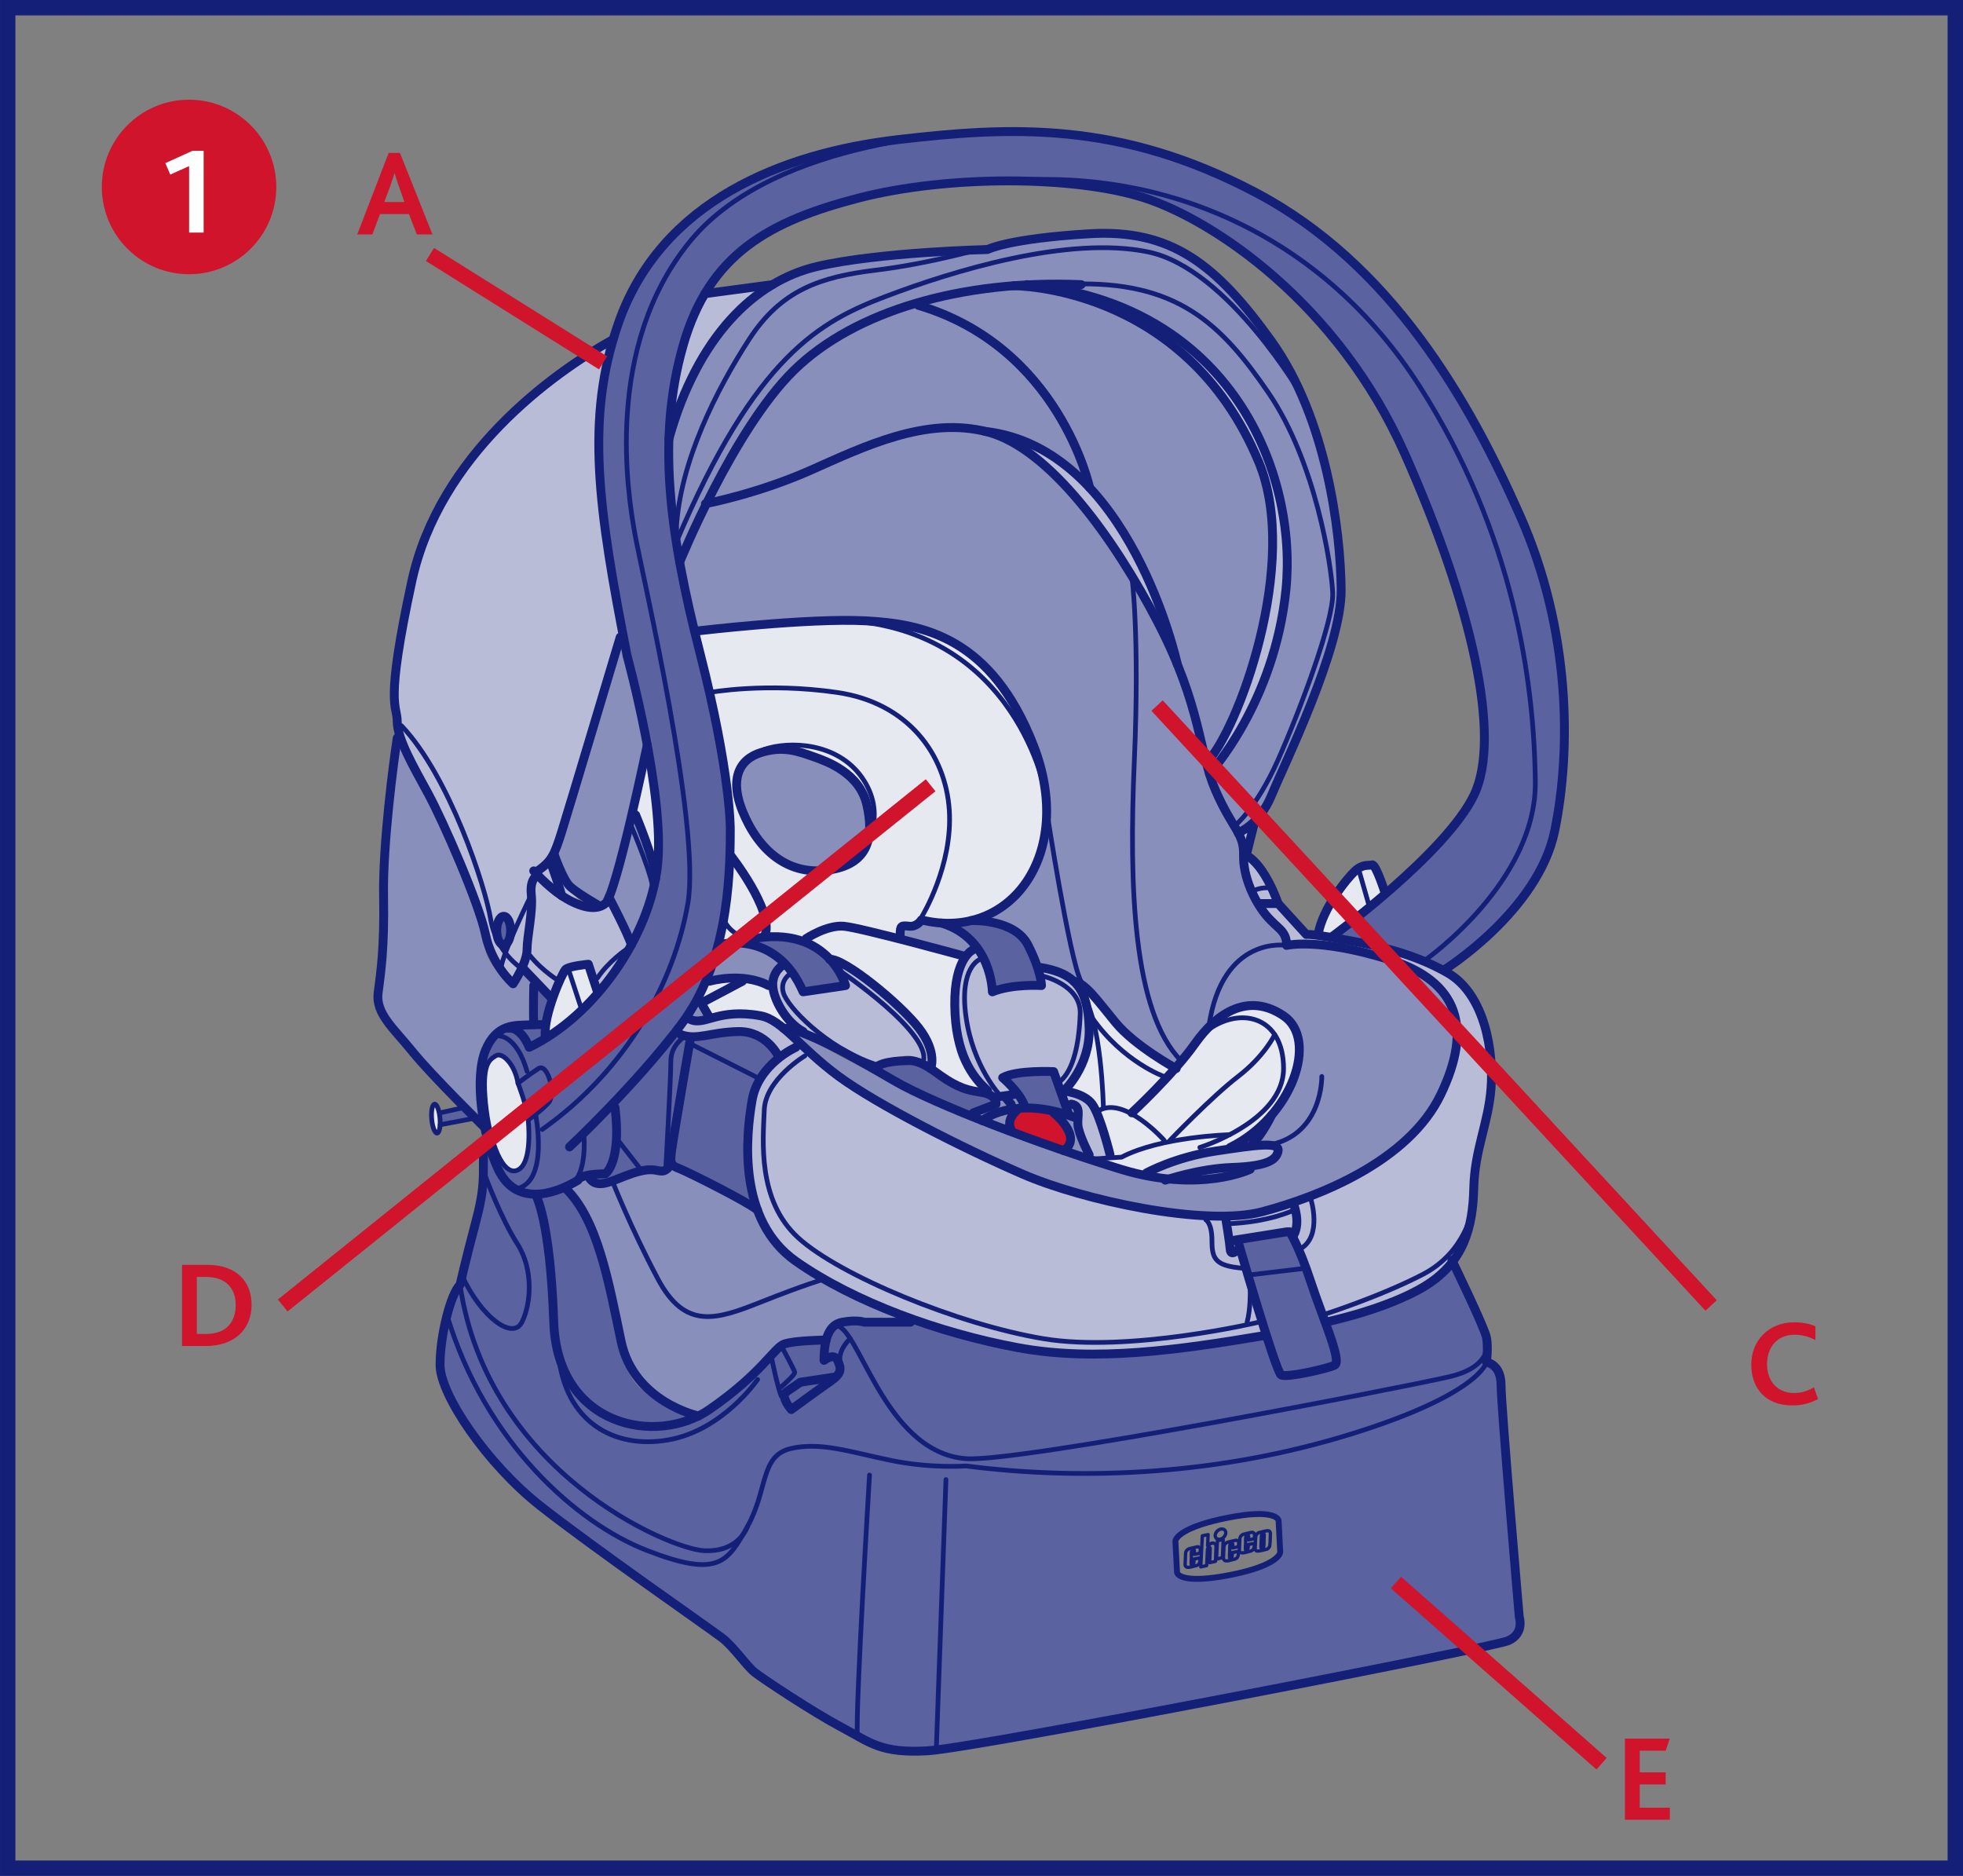 <?xml version="1.0" encoding="UTF-8"?>
<!DOCTYPE svg PUBLIC "-//W3C//DTD SVG 1.1//EN" "http://www.w3.org/Graphics/SVG/1.1/DTD/svg11.dtd">
<!-- Creator: CorelDRAW 2017 -->
<svg xmlns="http://www.w3.org/2000/svg" xml:space="preserve" width="45mm" height="43mm" version="1.1" style="shape-rendering:geometricPrecision; text-rendering:geometricPrecision; image-rendering:optimizeQuality; fill-rule:evenodd; clip-rule:evenodd"
viewBox="0 0 2136.63 2041.68"
 xmlns:xlink="http://www.w3.org/1999/xlink">
 <rect x="0" y="0" width="2136.63" height="2041.68" fill="#808080" stroke="none"/>
 <defs>
  <style type="text/css">
   <![CDATA[
    .str5 {stroke:#CF142B;stroke-width:5.02;stroke-miterlimit:4}
    .str6 {stroke:#CF142B;stroke-width:16.75;stroke-miterlimit:4}
    .str4 {stroke:#141F78;stroke-width:16.75;stroke-miterlimit:4}
    .str3 {stroke:#141F78;stroke-width:5.14;stroke-linecap:round;stroke-linejoin:round;stroke-miterlimit:3.864}
    .str1 {stroke:#141F78;stroke-width:6.43;stroke-linecap:round;stroke-linejoin:round;stroke-miterlimit:3.864}
    .str2 {stroke:#141F78;stroke-width:9.65;stroke-linecap:round;stroke-linejoin:round;stroke-miterlimit:3.864}
    .str0 {stroke:#141F78;stroke-width:3.62;stroke-linecap:round;stroke-linejoin:round;stroke-miterlimit:3.864}
    .fil5 {fill:none}
    .fil7 {fill:none;fill-rule:nonzero}
    .fil4 {fill:#CF142B}
    .fil2 {fill:#E7E9F1}
    .fil3 {fill:#B8BCD6}
    .fil1 {fill:#898FBB}
    .fil0 {fill:#5A62A0}
    .fil6 {fill:white;fill-rule:nonzero}
    .fil8 {fill:#CF142B;fill-rule:nonzero}
   ]]>
  </style>
 </defs>
 <g id="Слой_x0020_1">
  <path class="fil0" d="M1279.39 1677.24c1.38,-10.72 39.5,-24.01 75.69,-28.37 36.21,-4.39 36.8,3.78 36.8,3.78l1.56 35.91c0,0 4.86,9.33 -45.48,23.65 -50.32,14.3 -66.75,0 -66.75,0 0,0 -3.2,-24.24 -1.83,-34.97zm-710.22 -54.42c37.54,39.6 179.01,132.83 201.86,149.06 22.87,16.23 31.22,27.18 42.8,40.69 11.57,13.5 110.52,71.89 136.88,85.67 26.35,13.77 48,7.67 68.39,6.31 20.38,-1.34 602.54,-113.82 622.65,-118.91 20.13,-5.07 12.85,-18.14 12.85,-18.14 0,0 -18.85,-227.03 -20.47,-252.27 -1.64,-25.24 -16.15,-32.66 -16.15,-32.66 0,0 7.32,-23.47 -2.29,-39.83 -9.61,-16.37 -35.06,-69.21 -35.06,-69.21 0,0 -22.5,30.79 -52.55,43.68 -30.03,12.9 -80.4,25.53 -80.4,25.53l-46.62 -102.13 -53.48 10.57 26.88 105.79c0,0 -135.19,16.78 -211.79,16.07 -76.6,-0.71 -171.67,-38.17 -171.67,-38.17 0,0 -47.94,2.73 -68.68,2.81 -20.74,0.09 -25.33,20.75 -25.33,20.75 0,0 -29.82,3.94 -39.38,6.17 -9.56,2.21 -14.41,3.33 -33.01,22.39 -18.63,19.08 -65.93,56.1 -65.93,56.1 0,0 -27.49,-11.42 -55.37,-27.86 -27.91,-16.43 -25.35,-51.71 -37.52,-110.57 -12.16,-58.84 -45.89,-111.27 -45.89,-111.27l16.03 -15.88c0,0 6.7,14.57 21.36,10.44 14.66,-4.12 24.22,-8.24 34.61,-11.96 10.37,-3.72 16.95,-2.15 25.82,1.52 8.88,3.67 12.53,-10.85 12.53,-10.85l93.5 49.8c0,0 -9.28,-81.51 -6.4,-114.7 2.88,-33.2 29.71,-55.18 29.71,-55.18 0,0 -16.21,-21.52 -37.3,-25.53 -21.11,-4 -21.32,7.54 -45.24,10.25 -23.9,2.71 -26.6,-5.23 -26.6,-5.23 0,0 16.05,-18.69 26.6,-45.61 10.55,-26.9 23.4,-79.9 29.11,-158.47 5.7,-78.59 -31.71,-222.88 -49.36,-295.12 -17.67,-72.23 -16.16,-149.33 -8.14,-221.39 8.02,-72.08 46.13,-142.04 161.82,-179.36 115.71,-37.31 231.59,-30.77 292.61,-22.95 61,7.82 158.15,52.31 229.18,129.16 71.04,76.85 109.43,161.78 150.5,263.97 41.09,102.21 44.42,182.43 41.81,245.82 -2.62,63.4 -164.35,179.38 -164.35,179.38 42.43,-1.92 125.02,35.66 125.02,35.66 0,0 93.25,-74.39 99.81,-103.1 6.59,-28.71 66.77,-137.41 -10.54,-375.07 -77.32,-237.62 -270.86,-390.68 -440.34,-423.49 -169.44,-32.83 -335.12,1.89 -449.21,66.68 -114.07,64.79 -131.59,230.36 -116.21,332.04 15.39,101.67 53,278.95 61.49,340.26 8.51,61.29 -7.67,83.37 -32.76,142.04 -25.09,58.67 -91.59,93.85 -91.59,93.85l0.75 -15.21 2.76 -28.78 -13.94 -12.48 -1.99 41.26 -17.17 0.3c0,0 -28.98,2.51 -36.43,24.41 -7.45,21.89 0,88.14 0,88.14 0,0 0.27,16.8 -1.6,33.6 -1.88,16.8 -0.15,26.73 -0.15,26.73l-24.88 110.03c0,0 -7.81,13.37 -14.17,23.44 -6.37,10.08 -3.42,24.62 -7.61,63.71 -4.21,39.11 52.71,97.69 90.23,137.29z"/>
  <path class="fil1" d="M1347.68 906.4c0,0 24.12,-13.68 32.91,-33.46 8.79,-19.78 79.6,-171.22 79.23,-208.31 -0.37,-37.1 -1.54,-88.74 -23.64,-180.9 -22.09,-92.17 -82.03,-170.85 -127.9,-195.61 -45.88,-24.74 -69.23,-39.86 -131.49,-33.13 -62.26,6.73 -101.94,16.59 -101.94,16.59 0,0 -94.71,9.06 -161.41,13.72 -66.7,4.64 -93.84,28.88 -120.9,66.25 -27.09,37.37 -64.46,125.99 -64.46,125.99 0,0 -2.36,40.53 4.14,84.44 6.5,43.9 25.01,124.94 25.01,124.94 0,0 129.28,-9.97 182.31,-11.71 53.03,-1.74 141.74,15.68 178.24,119.2 36.5,103.52 25.88,144.6 -3.82,169.81 -29.68,25.23 -51.74,36.35 -51.74,36.35 0,0 38.53,5.08 47.59,16.51 9.08,11.44 21.17,35.66 21.17,35.66 0,0 17.76,2.11 34.27,15.17 16.53,13.08 46.35,42.26 46.35,42.26 0,0 32.13,34.37 50.37,41.89l18.24 7.52c0,0 47.62,-60.39 80.58,-67.35 32.98,-6.97 58.81,27.23 53.32,54.56 -5.49,27.33 -48.39,95.64 -48.39,95.64 0,0 28.1,-1.49 25.43,10.37 -2.68,11.86 -0.66,9.66 -23.75,13.87 -23.09,4.19 -39.18,2.28 -59.11,6.68 -19.93,4.41 -34.68,11.14 -34.68,11.14 0,0 -66.33,-15.24 -110.93,-27.69 -44.62,-12.46 -170.62,-68.66 -204.39,-85.19 -33.77,-16.52 -51.89,-25.35 -66.53,-35.7 -14.64,-10.35 -30.65,-15.64 -30.65,-15.64l-10.15 2.43c0,0 45.99,42.54 78.07,60.05 32.08,17.49 173.28,102.58 267.32,124.05 94.04,21.49 165.27,24.12 254.25,-13.41 88.99,-37.56 131.02,-103.42 133.87,-150.47 2.86,-47.03 -12.88,-77.64 -61.57,-92.83 -48.7,-15.17 -80.13,-21.58 -101.32,-21.58l-21.19 0c0,0 -1.39,-9.24 -11.07,-20.44 -9.67,-11.17 -25.85,-19.16 -31.89,-49.63 -6.06,-30.47 4.25,-30.32 -9.73,-52.04z"/>
  <path class="fil2" d="M563.78 1178.84c0,0 -7.39,-32.71 -24.27,-29.72 -16.88,2.98 -15.04,46.17 -11.05,71.69 3.99,25.54 18.96,54.41 33.22,53.63 14.27,-0.79 13.23,-27.1 13.23,-55.54 0.03,-28.44 -11.12,-40.06 -11.12,-40.06z"/>
  <path class="fil2" d="M473.04 1201.76c-8.71,0.17 -6.28,31.4 2.72,31.49 8.99,0.07 6,-31.66 -2.72,-31.49z"/>
  <path class="fil2" d="M650.28 1079.46l-6.1 -29.38c0,0 -25.81,0.52 -28.55,4.96 -2.73,4.44 -15.53,39.23 -18.75,51.45 -3.23,12.25 0,21.69 0,21.69 0,0 50.53,-32.56 53.4,-46.67l0 -2.06z"/>
  <path class="fil2" d="M861.11 1120.27c0,0 -12.23,-19.06 -15.98,-31.81 -3.73,-12.76 -8.64,-17.74 -8.64,-17.74 0,0 -13.4,-8.01 -34.74,-6.28 -21.34,1.74 -33.75,4.1 -33.75,4.1l-9.61 19.92 7.96 19.26c0,0 19.83,-7.42 45.49,-4.19 25.64,3.23 49.28,16.73 49.28,16.73z"/>
  <path class="fil2" d="M1188.76 1262.69l21.44 -2.62c0,0 -10.55,-48.22 -22.5,-59.66 -11.96,-11.44 -29.83,-12.98 -29.83,-12.98 0,0 23.27,-20.8 26.17,-53.75 2.9,-32.95 -3.65,-59.78 -3.65,-59.78 0,0 19.2,24.15 33.8,38.93 14.59,14.76 35.37,35.21 47.78,39.24 12.42,4.02 18.24,7.51 18.24,7.51 0,0 35.7,-45.96 58.78,-59.09 23.08,-13.13 60.54,-11.91 70.94,18.61 10.44,30.53 1.36,55.86 -14.07,78.78 -15.45,22.91 -30.13,44.57 -30.13,44.57 0,0 -15.45,6.14 -33.34,8.98 -17.91,2.83 -30.05,3.15 -52.18,11.69 -22.13,8.53 -36.8,15.58 -36.8,15.58l-54.66 -16z"/>
  <path class="fil2" d="M1072.65 1189.84c0,0 -24.78,-17.84 -31.09,-67.15 -6.31,-49.3 6.22,-82.51 6.22,-82.51l-70.27 -18.68c0,0 -2.01,-4.57 2.46,-9.18 4.47,-4.61 8.1,1.17 15.51,-4.98l7.4 -6.13c0,0 27.92,4.25 46.98,0.67 19.06,-3.58 64.29,-21.2 78.14,-54.07 13.85,-32.85 12.09,-111.2 -12.43,-158.22 -24.52,-47 -55.31,-91.19 -110.16,-103.97 -54.86,-12.78 -65.12,-10.48 -127.99,-9.14 -62.88,1.34 -120.91,12.86 -120.91,12.86 0,0 37.44,151.71 37.66,197.64 0.22,45.91 -4.02,103.21 -6.27,113.58 -2.24,10.35 -6.35,27.99 -6.35,27.99 0,0 45.19,-8.64 65.49,-9.06 20.3,-0.38 36.75,7.57 47.7,15.55 10.95,7.97 25.58,17.69 25.58,17.69 0,0 50.12,27.07 77.03,62.73 26.92,35.66 15.58,47.53 15.58,47.53 0,0 38.21,22.67 59.7,26.85z"/>
  <path class="fil2" d="M703.51 815.6l-11.62 66.11 19.22 59.41c0,0 8.29,-22.91 6.3,-59.41 -1.99,-36.48 -13.9,-66.11 -13.9,-66.11z"/>
  <path class="fil2" d="M1507.36 971.09l-10.46 -26.35c0,0 -10.1,-7.3 -18.38,0.34 -8.26,7.64 -20.44,17.02 -30.47,38.29 -10.04,21.27 -19.95,38.14 -19.95,38.14l21.81 -2.09 57.45 -46.03 0 -2.29z"/>
  <path class="fil3" d="M834.61 311l-64.79 8.67c0,0 -14.12,19.48 -26.45,56.9 -12.31,37.41 -14.94,92.92 -14.94,92.92 0,0 43.28,-117.9 106.18,-158.49z"/>
  <path class="fil3" d="M667.43 369.39c0,0 -77.2,48.19 -125.26,95.94 -48.06,47.76 -93.35,138.12 -103.16,212.71 -9.82,74.59 -13.08,91.37 -9.85,99.3 3.22,7.94 7.2,29.45 14.14,43.32 6.95,13.88 36.8,69.64 49.21,99.01 12.42,29.35 29.63,82.09 36.99,101.83 7.37,19.75 19.93,39.04 23.72,46.41 3.8,7.39 10.6,0.64 10.6,0.64l6.59 -10.08 29.9 27.92 21.52 -31.34 15.81 -4.67 14.42 29.09 35.15 -45.89 -21.4 -51.26c0,0 -10.34,1.16 -19.87,5.46 -9.53,4.29 -34.62,-30.15 -34.62,-30.15l-7.91 -30.16 38.84 -124.37 32.78 -116.47c0,0 -47.1,-242.39 -7.61,-317.23z"/>
  <path class="fil3" d="M874.17 1139.68c0,0 -18.64,-32.04 -44.97,-36.13 -26.35,-4.08 -62.85,4.19 -62.85,4.19l-21.4 2.45 -14.71 10.87c0,0 4,7.77 23.7,6.43 19.7,-1.36 37.3,-8.34 55.81,-6.43 18.51,1.91 34.39,28.07 34.39,28.07 0,0 -31.71,34.91 -29.67,85.83 2.03,50.92 0.2,94.5 43.2,131.02 43.01,36.5 107.55,63.08 193.75,87.91 86.22,24.84 121.16,24.44 187.87,19.87 66.68,-4.57 135.19,-19.9 135.19,-19.9l-26.9 -102.68 58.11 -7.25 36.97 95.08c0,0 62.38,-15.63 99.75,-34.32 37.37,-18.71 57.67,-52.11 60.62,-93.1 2.96,-41 12.74,-80.12 18.89,-117.54 6.15,-37.4 6.8,-50.08 -8.78,-86.3 -15.57,-36.23 -32.09,-46.18 -40.43,-50.57 -8.32,-4.41 -74.27,-32.31 -116.18,-35.66 -41.91,-3.35 -40.82,-11.22 -51.19,-22.58 -10.35,-11.38 -29.43,-47.74 -29.43,-47.74l-19.41 -20.32 9.83 -31.62 -18.63 7.17c0,0 7.42,19.6 6.36,34.86 -1.07,15.26 12.26,36.21 24.97,52.1 12.72,15.89 21.36,35.14 21.36,35.14 0,0 60.59,-5.91 110.77,16.33 50.18,22.23 79.75,36.85 74.82,86.38 0,0 -2.65,70.86 -64.16,117.07 -61.49,46.19 -113.5,60.05 -113.5,60.05 0,0 -39.93,14.37 -69.86,16.15 -29.95,1.76 -106.83,-9.28 -149.7,-21.54 -42.88,-12.28 -126.53,-41.26 -183.16,-76.63 -56.65,-35.37 -86.93,-45.66 -99.75,-60.2 -12.8,-14.56 -31.69,-26.43 -31.69,-26.43z"/>
  <path class="fil3" d="M1268.33 1284.48c0,0 17.99,-9.4 57.99,-12.74 40,-3.37 58.44,-7.2 61.16,-14.94 2.7,-7.75 4.87,-11.56 -17.12,-10.2 -21.97,1.37 -52.34,8.37 -77.72,15 -25.36,6.65 -49.21,17.07 -49.21,17.07l23.58 5.81 1.32 0z"/>
  <path class="fil3" d="M1316.41 842.11c0,0 59.78,-65.79 78.36,-166.92 18.57,-101.12 -4.66,-167.2 -27.99,-205.71 -23.33,-38.53 -55.64,-88.16 -100,-111.36 -44.34,-23.18 -106.98,-42.24 -106.98,-42.24 0,0 129.29,36.25 192.06,149.45 62.76,113.2 27.18,195.78 19.56,230.72 -7.64,34.94 -57.8,136.28 -57.8,136.28l2.8 9.78z"/>
  <path class="fil3" d="M1280.65 701.78c0,0 -30.35,-87.84 -73.67,-145.56 -43.3,-57.72 -77.27,-66.4 -89.2,-74.77 -11.92,-8.36 -30.36,-9.52 -30.36,-9.52 0,0 48.94,22.11 94.67,82.46 45.74,60.35 98.56,147.39 98.56,147.39z"/>
  <path class="fil1" d="M715.65 942.46l-25.98 -64.1 13.85 -62.76 -28.49 -128.98 -74.37 246.01c0,0 4.52,22.18 21.17,33.57 16.63,11.4 37.96,17.17 37.96,17.17l3.05 -6.75 26.65 47.45c0,0 31.14,-56.52 26.16,-81.61z"/>
  <path class="fil1" d="M580.95 1115.16l0 -42.51 -13.17 -17.61 -10.2 16.28c0,0 -28.21,-20.27 -29.13,-37.76 -0.92,-17.47 -13.35,-60.43 -31.77,-104.22 -18.43,-43.8 -64.3,-126.26 -64.3,-126.26 0,0 -11.41,88.79 -12.93,116.58 -1.54,27.77 -1.42,87.5 -2.43,104.41 -1.02,16.92 -8.44,50.43 -5.73,62.31 2.72,11.89 25.46,53.55 58.58,86.51 33.13,32.97 57.48,52.78 57.48,52.78 0,0 -13.66,-71.9 10.59,-98.2 24.27,-26.28 43.01,-12.31 43.01,-12.31z"/>
  <path class="fil1" d="M1061.21 1028.51c0,0 -12.2,-17.2 -31.57,-20.42 -19.38,-3.22 -26.75,-6.87 -26.75,-6.87 0,0 1.72,2.63 -10.59,6.87 -12.33,4.24 -5.49,-0.69 -12.33,4.24 -6.84,4.91 -2.46,9.18 -2.46,9.18l69.01 22.58 14.69 -15.58z"/>
  <path class="fil1" d="M850.96 1044.09c0,0 -30.37,-14.64 -46.5,-15.71 -16.11,-1.06 -22.88,0.2 -22.88,0.2l-13.58 39.96c0,0 23.17,-8.34 45.83,-3.08 22.66,5.26 27.29,7.19 27.29,7.19l9.85 -28.56z"/>
  <path class="fil1" d="M991.01 1438.99c0,0 -107.4,-53.92 -133.33,-73.02 -25.93,-19.11 -33.94,-49.51 -33.94,-49.51l-93.51 -49.78c0,0 -1.27,5.45 -5.61,6.69 -4.34,1.24 -22.41,-0.91 -32.73,2.63 -10.32,3.53 -17.31,11.37 -34.61,11.96 -17.3,0.6 -21.36,-10.44 -21.36,-10.44l-20.3 15.88c0,0 32.21,44.71 41.65,83.38 9.43,38.68 10,86.75 29.93,120.32 19.93,33.59 73.03,43.95 73.03,43.95 0,0 55.78,-37.64 68.95,-54.03 13.17,-16.41 16.33,-18.69 28.44,-22.41 12.11,-3.74 39.38,-6.17 39.38,-6.17 0,0 9.11,-20.1 28.47,-20.75 19.38,-0.67 65.53,1.31 65.53,1.31z"/>
  <path class="fil1" d="M847.06 815.6c-22.38,-0.74 -52.38,14.11 -44.44,48.23 7.91,34.12 32.99,82.65 74.81,84 41.79,1.37 67.42,-9.06 65.66,-53.34 -1.76,-44.27 -32.93,-76.78 -96.03,-78.89z"/>
  <path class="fil1" d="M772.44 1108.59l-14.05 -20.13 -13.45 21.72c0,0 17.69,3.17 27.51,-1.59z"/>
  <path class="fil3" d="M1214.39 1261.6c0,0 -12.07,-36.88 -22.83,-56.23 -10.75,-19.35 -33.69,-17.96 -33.69,-17.96 0,0 26.92,-11.51 26.17,-53.75 -0.74,-42.24 -2.95,-58.89 -12.82,-65.12 -9.87,-6.23 -40.24,-15.81 -40.24,-15.81l2.65 19.92c0,0 -14.36,-8.49 -30.82,-1.93l-16.47 6.55c0,0 -3.39,-11.27 -11.49,-22.23 -8.09,-10.95 -15.48,-24.6 -15.48,-24.6 0,0 -19.33,10.23 -20.1,55.94 -0.75,45.73 -2.82,68.19 20.1,83.1 22.91,14.9 24.72,24.55 24.72,24.55l22.63 -1.66 -15.36 -16.1c0,0 3.62,-6.72 27.52,-9.53 23.9,-2.83 27.94,-0.66 27.94,-0.66l15.84 34.3c0,0 11.34,-1.19 10.95,11.29 -0.38,12.48 0.58,27.67 2.11,34.57 1.52,6.92 13.03,16.41 13.03,16.41l25.61 -1.07z"/>
  <path class="fil3" d="M1017.42 1166.09c0,0 2.73,-24.94 -17.81,-47.87 -20.52,-22.91 -53.23,-53.3 -71.84,-63.18 -18.61,-9.89 -24.76,-14.14 -24.76,-14.14 0,0 30.08,29.85 17.32,31.73 -12.75,1.89 -46.17,6.83 -46.17,6.83l-24.9 -30.45c0,0 -15.53,10.2 -6.6,32.41 8.91,22.19 24.79,41.28 24.79,41.28 0,0 28.22,9.11 44.44,17.17 16.21,8.05 39.78,23.13 39.78,23.13 0,0 27.17,-16.31 39.33,-13.88 12.17,2.45 26.41,16.98 26.41,16.98z"/>
  <path class="fil1" d="M1185.5 1262.95c0,0 -10.32,-17.29 -11.48,-31.19 -1.17,-13.9 -2.06,-17.87 -4.41,-24.32 -2.35,-6.47 -6.93,-7.02 -6.93,-7.02l0 13.32 -19.55 -5.21c0,0 20.4,14.37 22.85,26.43 2.46,12.04 -8.11,17.37 -8.11,17.37l27.62 10.62z"/>
  <path class="fil1" d="M1100.57 1229.24c0,0 -3.67,-13.6 0,-18.08 3.67,-4.45 13.92,-9.48 13.92,-9.48l-4.24 -7.66 -11.34 -3.3 -14.81 3.3c0,0 7.55,4.76 0,7.66 -7.54,2.9 -27.07,13.06 -27.07,13.06l43.54 14.49z"/>
  <path class="fil0" d="M1162.68 1213.73l-15.84 -47.62c0,0 -51.34,-3.33 -51.43,5.49 -0.08,8.84 19.06,33.77 19.06,33.77 0,0 37.35,-4.36 48.21,8.36z"/>
  <path class="fil0" d="M1057.02 1214.75l27.08 -13.06c0,0 -0.3,-11.58 -11.46,-11.86 -11.15,-0.27 -30.82,-4.72 -47.94,-13.55 -17.12,-8.81 -20.69,-22.65 -35.7,-21.87 -14.99,0.77 -40.79,6.41 -40.79,6.41l108.79 53.93z"/>
  <path class="fil0" d="M1133.64 1072.65c0,0 -7.29,-39.83 -23.8,-55.58 -16.52,-15.73 -55.14,-14.57 -55.14,-14.57l-21.11 0.81c0,0 27.92,18.81 34.61,35.27 6.68,16.48 10.99,40.9 10.99,40.9l54.46 -6.83z"/>
  <path class="fil0" d="M922.33 1071.91c0,0 -29.88,-39.41 -54.51,-49.24 -24.6,-9.83 -63.36,-1.16 -63.36,-1.16 0,0 24.44,9.3 40.75,22.58 16.33,13.3 28.96,35.39 28.96,35.39l48.16 -7.57z"/>
  <path class="fil0" d="M544.13 1012.81c0,8.59 2.03,15.56 4.54,15.56 2.51,0 4.54,-6.97 4.54,-15.56 0,-8.59 -2.03,-15.56 -4.54,-15.56 -2.51,0 -4.54,6.97 -4.54,15.56z"/>
  <polygon class="fil0" points="504.56,1205.86 479.12,1211.17 481.08,1224.17 514.25,1217.48 "/>
  <path class="fil4" d="M1157.87 1255.39c0,0 14.04,-9.53 8.11,-20.44 -5.92,-10.89 -22.85,-26.43 -22.85,-26.43 0,0 -21.14,-4.84 -31.86,-1.09 -10.7,3.75 -12.36,15.73 -12.36,15.73l1.59 8.53 57.37 23.7z"/>
  <path class="fil5 str0" d="M1294.72 1685.5c0,0 -1.22,0.17 -2.45,1.32 -1.17,1.15 -1.76,2.33 -1.81,3.87 -0.1,1.54 -0.54,12.48 -0.54,12.48 0,0 0.07,1.42 1.07,2.07 0.97,0.67 1.62,0.66 3.02,0.59 1.41,-0.07 4.24,-0.94 5.91,-1.32 1.66,-0.37 2.8,-0.6 4.01,-1.39 1.17,-0.79 1.45,-1.61 1.88,-2.73 0.45,-1.12 0.4,-3.9 0.4,-3.9l0.05 -1.04 -6.53 1.34c0,0 -0.09,2.03 -0.25,2.95 -0.17,0.97 -0.07,2.24 -1,2.8 -0.91,0.58 -1.7,0.54 -1.89,-0.07 -0.22,-0.59 0.12,-6.18 0.2,-7.59 0.03,-1.42 -0.22,-4.71 0.1,-6.04 0.32,-1.32 0.74,-1.93 1.38,-2.21 0.64,-0.3 1.41,-0.03 1.62,0.54 0.23,0.57 0.17,2.26 0.12,3.05 -0.02,0.75 -0.07,1.52 -0.07,1.52l6.3 -1.27c0,0 0.28,-3.75 0.32,-4.67 0.05,-0.91 -0.7,-1.36 -1.59,-1.94 -0.84,-0.59 -0.87,-0.46 -2.26,-0.25 -1.41,0.2 -7.98,1.91 -7.98,1.91z"/>
  <path class="fil5 str0" d="M1308.67 1671.51l-1.69 33.83 6.41 -1.42 0.9 -17.72c0,0 0.13,-1.04 0.82,-1.58 0.66,-0.53 1.81,-0.67 1.93,-0.15 0.1,0.48 0.19,0.95 0.19,1.99 -0.05,1.04 -0.6,14.3 -0.6,14.3l6.4 -1.44 0.56 -16.47c0,0 -0.32,-1.98 -0.91,-2.5 -0.6,-0.48 -2.36,-1.37 -3.9,-0.8 -1.56,0.64 -2.35,1.32 -3.15,2.01 -0.77,0.72 -1.19,0.92 -1.19,0.92l0.52 -12.26 -6.28 1.27z"/>
  <polygon class="fil5 str0" points="1325.11,1676.91 1331.4,1675.47 1330.55,1695.32 1324.13,1696.81 "/>
  <path class="fil5 str0" d="M1367.32 1670.76c-0.4,0.59 -0.57,1.63 -0.67,4.09 -0.09,2.46 -0.46,10.82 -0.46,10.82 0,0 0.17,1.89 1.42,2.26 1.24,0.36 2.01,0.3 4.09,-0.15 2.06,-0.47 6.16,-1.24 7.02,-1.61 0.94,-0.34 1.88,-1.02 2.66,-2.21 0.82,-1.24 0.55,-1.19 0.84,-2.91 0.37,-1.73 0.57,-12.23 0.57,-12.23 0,0 -0.22,-1.62 -0.94,-2.23 -0.75,-0.62 -1.24,-0.6 -2.63,-0.55 -1.42,0.05 -7.84,1.76 -8.86,1.96 -1.66,0.39 -2.63,2.13 -3.05,2.76z"/>
  <path class="fil5 str0" d="M1373 1671.51c-0.03,1.02 -0.4,9.67 -0.47,10.82 -0.02,1.16 -0.22,2.33 0.44,2.72 0.62,0.38 1.77,0 2.29,-0.66 0.52,-0.62 0.47,-5.21 0.54,-7.12 0.08,-1.94 0.2,-7.2 0.2,-7.2 0,0 -0.1,-1.01 -1.11,-0.89 -1.04,0.05 -1.41,0.28 -1.71,1.01 -0.28,0.68 -0.15,0.3 -0.18,1.32z"/>
  <path class="fil5 str0" d="M1328.67 1664.23c3.2,-0.72 5.66,1.15 5.56,4.17 -0.15,3.03 -2.83,6.05 -6.01,6.77 -3.17,0.74 -5.65,-1.14 -5.53,-4.17 0.13,-3.03 2.8,-6.06 5.98,-6.77z"/>
  <path class="fil5 str0" d="M1336.51 1678.45c0,0 -1.27,0.19 -2.51,1.34 -1.17,1.15 -1.72,2.31 -1.78,3.85 -0.09,1.54 -0.54,12.5 -0.54,12.5 0,0 0.09,1.39 1.07,2.06 0.97,0.69 1.61,0.64 3,0.6 1.41,-0.05 4.25,-0.94 5.93,-1.34 1.68,-0.37 2.8,-0.62 3.99,-1.39 1.21,-0.75 1.47,-1.62 1.91,-2.72 0.42,-1.13 0.42,-3.94 0.42,-3.94l0.05 -1.02 -6.57 1.32c0,0 -0.07,2.04 -0.24,3.02 -0.18,0.92 -0.08,2.21 -1.02,2.76 -0.9,0.58 -1.66,0.5 -1.89,-0.09 -0.22,-0.6 0.11,-6.14 0.18,-7.57 0.07,-1.41 -0.15,-4.71 0.14,-6.05 0.3,-1.32 0.68,-1.94 1.34,-2.21 0.67,-0.28 1.42,-0.05 1.66,0.54 0.22,0.55 0.17,2.26 0.13,3.03 -0.07,0.77 -0.08,1.56 -0.08,1.56l6.3 -1.29c0,0 0.27,-3.77 0.32,-4.67 0.03,-0.92 -0.72,-1.36 -1.57,-1.98 -0.87,-0.57 -0.87,-0.45 -2.31,-0.25 -1.38,0.22 -7.92,1.93 -7.92,1.93z"/>
  <path class="fil5 str0" d="M1353.8 1669.74c0,0 -1.27,0.19 -2.48,1.32 -1.19,1.17 -1.74,2.31 -1.78,3.87 -0.1,1.54 -0.56,12.5 -0.56,12.5 0,0 0.09,1.41 1.07,2.06 0.95,0.67 1.62,0.64 3.02,0.6 1.42,-0.05 4.25,-0.96 5.9,-1.31 1.69,-0.4 2.83,-0.65 4,-1.41 1.19,-0.8 1.47,-1.64 1.91,-2.73 0.42,-1.12 0.44,-3.94 0.44,-3.94l0.01 -1.02 -6.55 1.31c0,0 -0.07,2.07 -0.23,3 -0.19,0.96 -0.09,2.21 -1.01,2.8 -0.92,0.57 -1.66,0.5 -1.91,-0.07 -0.22,-0.6 0.12,-6.18 0.17,-7.59 0.09,-1.42 -0.17,-4.71 0.15,-6.06 0.3,-1.32 0.72,-1.92 1.37,-2.19 0.64,-0.28 1.39,-0.07 1.59,0.54 0.27,0.59 0.19,2.26 0.13,3.03 -0.01,0.75 -0.03,1.54 -0.03,1.54l6.28 -1.27c0,0 0.27,-3.77 0.32,-4.67 0.02,-0.92 -0.72,-1.37 -1.57,-1.96 -0.85,-0.57 -0.89,-0.44 -2.3,-0.23 -1.39,0.18 -7.95,1.89 -7.95,1.89z"/>
  <path class="fil5 str1" d="M1391.7 1655.22c-0.15,-2.85 -6.8,-12.98 -55.51,-3.35 -48.72,9.65 -56.98,21.93 -56.78,25.76l1.72 33.42c0.2,3.85 9.57,12.63 58.27,3 48.71,-9.65 54.2,-22.19 54.04,-25.01l-1.74 -33.82z"/>
  <path class="fil5 str2" d="M1580.35 1371.63c0,0 35.64,73.3 37.64,84.19 1.99,10.91 0,26.75 0,26.75 0,0 15.84,1.98 15.84,24.76 0,22.78 19.82,252.57 19.82,252.57 0,0 5.94,17.82 -11.89,25.75 -17.82,7.92 -580.33,116.88 -631.87,119.85 -51.55,2.96 -62.44,-8.91 -94.15,-25.74 -31.69,-16.84 -85.18,-52.49 -94.09,-59.43 -8.93,-6.93 -22.78,-27.72 -35.66,-37.64 -12.87,-9.91 -140.65,-98.59 -198.1,-143.89 -57.44,-45.29 -108.94,-120.58 -108.94,-153.26 0,-32.68 11.87,-78.24 21.79,-87.17 0,0 4.96,-22.78 17.82,-71.31 12.88,-48.54 3.96,-58.07 9.9,-86.8"/>
  <path class="fil5 str2" d="M528.45 1228.02c0,0 -58.44,-57.45 -79.25,-83.2 -20.79,-25.76 -40.59,-41.61 -37.62,-64.39 2.96,-22.78 6.93,-48.54 5.93,-104.99 -0.99,-56.45 10.89,-146.6 14.86,-172.34"/>
  <path class="fil5 str2" d="M866.2 1139.88c0,0 -40.6,17.82 -47.54,57.45 -6.93,39.62 -15.86,130.74 47.54,175.31 63.38,44.57 156.5,78.24 241.67,94.09 85.18,15.84 177.6,1.98 266.6,-12.88"/>
  <path class="fil5 str2" d="M1370.35 983.38l20.81 0 30.7 33.68c0,0 3.97,-1 34.66,4.46 30.71,5.44 77.27,13.37 118.86,37.13 41.59,23.77 50.5,87.17 47.54,125.79 -2.98,38.63 -17.82,66.37 -18.81,108.96 -1,42.58 -10.9,80.21 -52.51,105.96 -41.59,25.76 -108.94,39.65 -108.94,39.65"/>
  <path class="fil5 str2" d="M1391.15 983.38c0,0 -13.87,-41.59 -34.68,-52.49l7.92 -31.62"/>
  <path class="fil5 str2" d="M909.9 1498.52l-38.74 5.86 -15.84 10.91c-5.94,4.94 5.93,18.81 5.93,18.81 0,0 29.71,-21.79 42.6,-30.7 12.88,-8.91 11.87,-13.87 7.92,-22.78 -3.96,-8.91 -14.86,0 -14.86,0 0,-17.84 2.96,-38.63 19.81,-41.59 16.83,-2.98 23.77,0 23.77,0l50.52 0"/>
  <path class="fil5 str2" d="M899.23 1458.42c0,0 -34.39,0.4 -45.6,4.37 -11.21,3.95 -24.09,31.67 -81.54,71.3 -57.44,39.62 -165.39,18.83 -169.36,-95.09 -3.97,-113.9 -19.82,-138.67 -19.82,-138.67"/>
  <path class="fil5 str2" d="M760.24 1541.06c0,0 -70.35,-14.89 -84.2,-81.25 -13.87,-66.36 -25.74,-132.73 -60.41,-166.42"/>
  <path class="fil5 str3" d="M1617.98 1482.57c0,0 -6.95,34.67 -147.58,78.24 -140.65,43.6 -287.25,51.51 -418.98,34.68 0,0 -37.64,2.98 -81.22,-5.93 -43.57,-8.93 -77.25,-20.81 -109.95,-12.88 -32.68,7.92 -24.52,44.72 -46.43,84.27 -21.91,39.55 -31.81,56.55 -109.06,26.75 -77.25,-29.81 -176.93,-118.19 -218.22,-256.24"/>
  <path class="fil5 str3" d="M813.83 1660.94c0,0 -9.03,28.81 -47.66,26.75 -38.64,-2.07 -235.72,-86.28 -265.46,-289.31"/>
  <path class="fil5 str3" d="M528.45 1280.51c0,0 16.83,45.58 34.68,73.3 17.82,27.72 14.86,65.38 4.94,85.18 -9.9,19.81 -44,-4.81 -65.07,-50.45"/>
  <path class="fil5 str3" d="M824.61 1501.4c0,0 -37.66,55.21 -97.07,65.73 -59.43,10.54 -112.7,-19.95 -119.75,-93.38"/>
  <path class="fil5 str3" d="M1617.98 1455.82c0,0 10.87,30.72 -40.62,42.6 -51.51,11.89 -469.64,93.43 -525.94,89.15 -91.12,-6.94 -117.38,-150.62 -143.38,-144.64"/>
  <path class="fil5 str3" d="M946.43 1605.39c0,0 -15.49,256.11 -13.2,284.06"/>
  <line class="fil5 str3" x1="1029.63" y1="1610.34" x2="1019.1" y2= "1904.56" />
  <path class="fil5 str3" d="M925.48 1456.98c0,0 -11.4,9.63 -11.4,22.34"/>
  <path class="fil5 str3" d="M850.27 1464.6c0,0 14.29,26.11 14.76,28.94 0.47,2.84 -14.76,15.88 -14.76,15.88"/>
  <path class="fil5 str3" d="M840.15 1479.32c0,0 5.55,27.72 10.12,40.05"/>
  <path class="fil5 str3" d="M897.01 1392.16c0,0 -20.89,5.91 -69.09,25.06 -48.21,19.15 -82.11,30.45 -111.71,-25.06 -29.6,-55.5 -50.07,-107.67 -50.07,-107.67"/>
  <path class="fil5 str3" d="M876.12 1149.12c0,0 -42.93,25.76 -44.24,58.78 -1.32,33.02 -7.92,98.39 36.97,139.31 44.91,40.95 173.55,94.2 266.76,109.76 93.21,15.56 234.74,-17.99 234.74,-17.99"/>
  <path class="fil5 str3" d="M1360.78 1404.67c0,0 0.54,19.78 -3.37,34.32"/>
  <path class="fil5 str3" d="M1602.59 1315.63c0,0 -6.73,46.78 -53.62,71.2 -46.88,24.44 -110.26,44.62 -110.26,44.62"/>
  <path class="fil5 str2" d="M1403.72 1340.6c0,0 9.89,14.54 23.11,54.81 13.2,40.29 34.32,86.48 25.74,90.45 -8.59,3.97 -52.18,13.87 -58.11,10.57 -5.94,-3.3 -46.88,-145.26 -46.88,-145.26"/>
  <path class="fil5 str2" d="M1408.34 1311.55c0,0 7.27,18.49 0,32.34"/>
  <line class="fil5 str2" x1="1401.09" y1="1340.6" x2="1338.99" y2= "1350.5" />
  <path class="fil5 str2" d="M1334.39 1327.72c0,0 3.96,23.45 4.61,32.03 0.67,8.58 8.59,0 8.59,0"/>
  <path class="fil5 str2" d="M767.83 548.23c0,0 56.13,-10.57 114.23,-36.31 58.11,-25.76 126.78,-59.43 193.47,-41.61 66.7,17.84 137.35,115.57 184.89,207.35 47.54,91.78 44.24,140.63 62.75,182.9 18.48,42.26 31.02,46.23 30.37,70 -0.67,23.77 11.88,50.19 24.42,65.38 12.54,15.18 22.44,16.5 22.44,33.02 0,0 34.29,-8.58 110.94,15.17 76.65,23.77 91.79,74.62 56.78,147.25 -34.99,72.63 -132.38,110.94 -194.29,127.44 -61.91,16.51 -195.29,-12.53 -260.66,-40.92 -65.36,-28.41 -157.8,-75.29 -200.08,-106.31 -42.24,-31.04 -61.71,-61.69 -85.17,-66.03 -46.33,-8.59 -60.76,11.21 -76.58,3.96"/>
  <path class="fil5 str2" d="M847.06 1149.11c0,0 -13.2,-27.07 -43.58,-26.41 -30.37,0.67 -44.87,9.91 -62.39,3.3"/>
  <path class="fil5 str2" d="M751.31 1131.29c0,0 -18.49,106.97 -20.47,122.16 -1.98,15.18 0.67,15.19 10.24,19.15 9.56,3.95 71.45,34.74 83.43,44.44"/>
  <path class="fil5 str2" d="M730.23 1266.64c0,0 -3.35,7.92 -9.95,7.92 -6.6,0 -10.55,-4.62 -32.34,2.64 -21.79,7.26 -38.31,19.12 -47.55,3.29"/>
  <line class="fil5 str3" x1="824.51" y1="1172.89" x2="751.31" y2= "1135.91" />
  <path class="fil5 str3" d="M746.16 1127.49c0,0 -15.88,9.09 -15.93,26.93 -0.03,17.82 -5.61,118.93 -5.61,118.93"/>
  <line class="fil5 str3" x1="697.83" y1="1273.36" x2="672.07" y2= "1240.26" />
  <path class="fil5 str3" d="M1426.8 1305.12c0,0 12.54,39.33 -10.57,53.6"/>
  <path class="fil5 str3" d="M1312.56 1327.75c0,0 6.6,2.96 6.6,22.78 0,19.82 3.97,27.09 33.02,29.72"/>
  <line class="fil5 str3" x1="1421.56" y1="1380.25" x2="1360.8" y2= "1387.52" />
  <path class="fil5 str3" d="M1408.3 1317.06c0,0 -27.02,13.42 -73.26,14.86"/>
  <path class="fil5 str3" d="M1384.15 966.41c0,0 -14.82,-1.66 -21.42,4.69"/>
  <path class="fil5 str2" d="M1281.51 723.12c0,0 -51.04,-235.99 -209.39,-253.63"/>
  <path class="fil5 str2" d="M1186.01 530.79c0,0 -32.56,-152.91 -186.41,-198.47"/>
  <path class="fil5 str2" d="M757.26 686.9c0,0 121.51,-14.52 184.89,-11.22 63.38,3.3 137.33,18.49 182.91,136.01 45.56,117.54 -25.11,213.28 -122.16,189.51 0,0 -4.62,7.79 -13.21,6.87 -8.58,-0.92 -9.9,-0.92 -9.9,8.98"/>
  <path class="fil5 str2" d="M1047.79 1040.17c0,0 -110.94,-30.52 -129.41,-32.09 -18.49,-1.58 -40.95,13.42 -40.95,13.42"/>
  <path class="fil5 str2" d="M887.34 824.24c-19.3,-6.87 -34.99,-12.55 -58.76,-5.28 -23.77,7.26 -36.99,29.05 -17.19,71.31 19.82,42.26 52.83,63.4 93.77,56.13 40.95,-7.27 46.23,-36.32 38.31,-70.65 -7.92,-34.34 -43.52,-47.02 -56.13,-51.51z"/>
  <path class="fil5 str3" d="M1138.11 863.82c0,0 -30.25,-177.2 -217.77,-188.61"/>
  <path class="fil5 str3" d="M1003.53 997.27c0,0 33.69,-54.79 29.72,-115.54 -3.97,-60.77 -44.91,-116.88 -122.16,-128.1 -77.26,-11.24 -138.66,0 -138.66,0"/>
  <path class="fil5 str3" d="M943.22 919.68c0,0 22.01,-35.14 -5.06,-73.53 -27.06,-38.37 -79.23,-39.86 -106.31,-30.53"/>
  <path class="fil5 str2" d="M794.88 930.57c0,0 47.2,59.9 37.96,86.5"/>
  <path class="fil5 str3" d="M1231.94 626.87c0,0 8.66,64 2.72,201.35 -5.95,137.35 -1.32,273.35 50.83,326.19"/>
  <path class="fil5 str3" d="M1139.2 881.71c0,0 24.81,161.78 37.33,186.21"/>
  <path class="fil5 str3" d="M1400.4 1028.95c0,0 -70.02,-11.88 -84.54,87.83"/>
  <path class="fil5 str2" d="M1280.21 1162.99c0,0 -44.91,-24.42 -66.03,-50.18 -21.14,-25.76 -32.97,-42.91 -45.54,-44.91"/>
  <path class="fil5 str2" d="M1231.94 1211.17c0,0 44.96,-41.61 68.74,-75.26 23.77,-33.67 58.11,-56.13 96.4,-30.37 38.29,25.76 9.93,109.61 -58.09,143.28"/>
  <path class="fil5 str2" d="M1384.17 1213.53c0,0 -10.18,21.42 -21.42,31.99"/>
  <path class="fil5 str2" d="M1247.86 1276.56c0,0 30.99,-17.17 75.26,-23.77 44.25,-6.62 70.03,-10.57 68.04,0 -1.99,10.55 -13.85,16.5 -50.19,17.82 -36.33,1.32 -72.64,13.85 -72.64,13.85"/>
  <path class="fil5 str2" d="M1360.8 1272.61c0,0 -54.19,26.41 -140.68,0 -86.5,-26.41 -202.73,-70.65 -246.97,-96.41 -44.24,-25.74 -99.08,-56.88 -120.52,-57.15"/>
  <path class="fil5 str3" d="M1438.71 1171.61c0,0 1.24,61.37 -54.54,73.92"/>
  <path class="fil5 str3" d="M1305.96 1248.83c0,0 91.13,-28.39 91.13,-85.85 0,-57.44 -48.17,-68.71 -84.51,-40.3"/>
  <path class="fil5 str3" d="M1387.47 1126.06c0,0 -10.82,23.11 -39.88,45.54 -29.08,22.41 -73.97,69.29 -73.97,69.29"/>
  <path class="fil5 str3" d="M1338.47 1234.94c0,0 -74.76,2.01 -117.67,24.46l-35.29 2.21"/>
  <path class="fil5 str3" d="M1267.01 1240.92c0,0 -42.91,-48.17 -70.65,-32.34"/>
  <path class="fil5 str3" d="M1200.99 1205.39c0,0 -1.98,-99.83 -24.44,-124.92"/>
  <path class="fil5 str3" d="M1267.01 1171.62c0,0 -44.24,-15.49 -78.24,-63.89"/>
  <path class="fil5 str3" d="M817.36 1024.09c0,0 -23.85,-7.02 -29.41,-23.52"/>
  <path class="fil5 str2" d="M1185.5 1256.8c0,0 -11.59,-22.3 -12.25,-32.63 -0.67,-10.32 3.95,-20.75 -7.27,-22.48"/>
  <line class="fil5 str2" x1="1106.72" y1="1190.73" x2="1084.1" y2= "1194.03" />
  <path class="fil5 str2" d="M1069.13 1219.6c0,0 33.52,-28.21 99.51,-3.77"/>
  <line class="fil5 str2" x1="1100.57" y1="1201.69" x2="1094.16" y2= "1194.03" />
  <path class="fil5 str2" d="M1146.84 1211.17c0,0 32.64,26.11 11.03,41.14"/>
  <path class="fil5 str2" d="M1106.72 1208.58c0,0 -12.16,9.66 -6.17,20.67"/>
  <path class="fil5 str2" d="M1208.24 1256.8c0,0 -10.57,-42.83 -19.48,-55.11 -8.91,-12.28 -30.89,-14.26 -30.89,-14.26 0,0 28.86,-26.76 27.62,-68.39 -1.26,-41.65 -14.24,-60.37 -54.51,-66.32"/>
  <path class="fil5 str2" d="M1059.38 1033.59c0,0 -20.84,8.04 -20.18,60.8 0.67,52.76 19.14,77.85 35.66,92.39"/>
  <path class="fil5 str2" d="M1162.68 1211.19l-15.84 -44.87c0,0 -40.29,-1.99 -55.48,6.6 0,0 17.17,14.66 23.11,28.78"/>
  <path class="fil5 str2" d="M1059.38 1211.19l24.72 -9.5c0,0 1.64,-10.52 -17.34,-13.05 -18.98,-2.53 -30.85,-8.86 -49.37,-22.52 -18.47,-13.67 -28.39,-11.69 -28.39,-11.69 0,0 -29.13,-0.65 -37.34,8.59"/>
  <path class="fil5 str2" d="M1012.95 1163.01c0,0 7.77,-17.27 -12.72,-43.97 -20.47,-26.68 -82.21,-76.87 -97.22,-74.89"/>
  <path class="fil5 str2" d="M852.64 1050.1c0,0 -12.2,6.82 -11.52,22.56 0.65,15.73 15.29,40.72 33.05,50.05"/>
  <line class="fil5 str2" x1="808.09" y1="1067.92" x2="764.51" y2= "1091.04" />
  <line class="fil5 str2" x1="760.24" y1="1086.4" x2="772.44" y2= "1107.74" />
  <path class="fil5 str2" d="M772.44 1067.92c0,0 35.66,-10.35 64.05,4.72"/>
  <path class="fil5 str2" d="M781.56 1028.51c0,0 62.26,-18.69 92.6,50.97l46.18 -6.83c0,0 -19.8,-71.94 -112.24,-48.56"/>
  <path class="fil5 str2" d="M1057.02 1001.94c0,0 47.13,-2.28 61.87,26.57 14.72,28.84 14.72,44.14 14.72,44.14 0,0 -31.69,-2.08 -53.48,6.83 0,0 -0.59,-58.31 -55.42,-74.87"/>
  <path class="fil5 str3" d="M911.9 1055.04c0,0 107.82,72.16 92.14,102.93"/>
  <path class="fil5 str3" d="M862.35 1058.47c0,0 -14.02,6.8 -9.71,21.99 4.32,15.17 45.83,59.28 99.03,77.5"/>
  <path class="fil5 str3" d="M1066.77 1044.09c0,0 -22.93,7.92 -15.35,62.43 7.59,54.5 37.31,85.88 37.31,85.88"/>
  <path class="fil5 str3" d="M1133.64 1061.97c0,0 43.28,9.18 42.11,41.56 -1.17,32.4 -7.24,60.13 -21.06,72.68"/>
  <path class="fil5 str2" d="M1572.74 1055.04c0,0 101.68,-63.72 119.51,-150.88 17.82,-87.15 17.82,-217.23 -37.64,-342.69 -55.46,-125.46 -140,-274.04 -287.9,-351.96 -147.91,-77.91 -266.11,-71.98 -390.24,-57.44 -124.14,14.52 -257.3,66.57 -303.6,200.35 -35.66,103 -21.93,200.45 9.76,361.57 0,0 41.59,151.87 33.01,228.45 -8.59,76.6 -67.97,163.05 -139.63,197.42 0,0 -8.29,-22.43 -22.81,-20.79"/>
  <path class="fil5 str2" d="M590.85 1115.46c0,0 0.05,-0.67 -14.82,0 -14.89,0.67 -35.34,-1.86 -47.57,27.47 -12.23,29.31 -4.29,92.19 14.19,130.42 18.49,38.23 58.11,28.29 86.5,11.14 0,0 0.64,-6.7 29.71,-6.97 0,0 17.82,-11.93 10.57,-72.13"/>
  <path class="fil5 str2" d="M619.89 1248.27c0,0 71.43,-66.87 121.19,-132.81 49.83,-66.03 53.8,-155.18 53.8,-212.63 0,0 0.67,-60.75 -33.01,-192.16 -33.69,-131.39 -46.9,-233.75 -18.49,-334.11 28.39,-100.37 94.42,-136.01 191.49,-161.1 97.06,-25.09 235.72,-24.44 311,0 75.28,24.42 210.63,114.87 283.26,278.64 72.65,163.75 105.68,307.8 75.29,371.15 -30.38,63.33 -154.52,154.15 -154.52,154.15"/>
  <path class="fil5 str2" d="M1507.36 971.09c0,0 -9.91,-30.94 -13.87,-29.78 -3.97,1.16 -9.91,-1.32 -18.49,6.52 -8.58,7.84 -35.64,40.85 -40.27,69.24"/>
  <line class="fil5 str3" x1="1478.54" y1="945.08" x2="1489.52" y2= "983.37" />
  <path class="fil5 str3" d="M1552.26 1044.09c0,0 120.18,-84.47 118.86,-193.42 -1.32,-108.94 -23.11,-269.39 -126.11,-430.51 -103.01,-161.14 -272.06,-237.22 -448.37,-223.28"/>
  <path class="fil5 str3" d="M1068.19 144c0,0 -222.43,3.43 -316.86,118.34 -94.44,114.89 -68.03,276.01 -60.12,319.59 7.92,43.57 72,316.93 57.46,401.45 -14.52,84.52 -66.03,180.7 -158.48,245.86"/>
  <path class="fil5 str3" d="M543.31 1127.47c0,0 19.14,-0.54 30.37,38.63"/>
  <path class="fil5 str3" d="M635.42 1233.28c0,0 3.12,30.05 -6.28,47.22"/>
  <path class="fil5 str3" d="M582.94 1212.73c0,0 14.52,71.71 -19.16,80.66"/>
  <path class="fil5 str3" d="M563.78 1178.84c0,0 12.19,-9.23 22.28,-15.85 10.08,-6.6 19.48,27.96 10.82,37.42 -8.66,9.47 -21.97,18.49 -21.97,18.49 0,0 5.24,46.3 -11.12,54.44 -16.36,8.14 -31.24,-30.26 -35.33,-72.93 -4.09,-42.66 3.94,-46.68 11.05,-51.29 7.1,-4.62 20.97,9.25 24.27,29.72z"/>
  <path class="fil5 str2" d="M650.28 1079.46l-9.89 -30.03c0,0 -21.12,1.99 -24.77,5.61 -3.64,3.62 -24.11,49.46 -22.13,72.43"/>
  <line class="fil5 str3" x1="619.89" y1="1058.47" x2="632.52" y2= "1097.05" />
  <path class="fil5 str3" d="M469.87 1217.87c0.74,8.69 3.39,15.56 5.88,15.36 2.49,-0.21 3.9,-7.45 3.15,-16.13 -0.75,-8.71 -3.39,-15.58 -5.86,-15.36 -2.51,0.22 -3.92,7.44 -3.17,16.13z"/>
  <line class="fil5 str3" x1="478.92" y1="1211.17" x2="502.97" y2= "1205.86" />
  <line class="fil5 str3" x1="479.1" y1="1224.17" x2="514.23" y2= "1217.48" />
  <path class="fil5 str2" d="M704.51 810.81c0,0 -33.77,162.68 -45.66,172.58 -11.87,9.9 -32.34,1.34 -47.54,-8.58 -15.19,-9.92 -30.37,-26.98 -30.37,-26.98"/>
  <path class="fil5 str2" d="M650.28 984.71c0,0 -23.12,-13.2 -30.37,-20.47 -7.27,-7.27 -16.5,-33.67 -16.5,-33.67"/>
  <path class="fil5 str2" d="M600.29 941.12c0,0 9.05,25.13 11.03,33.69"/>
  <path class="fil5 str2" d="M691.89 886.97c0,0 21.24,50.92 21.84,68.38"/>
  <path class="fil5 str2" d="M662.82 976.6c0,0 20.37,38.64 24.39,51.76"/>
  <path class="fil5 str2" d="M600.28 1086.38c0,0 -20,-21.09 -29.9,-31.34"/>
  <path class="fil5 str2" d="M585.32 952.5c0,0 -9.01,3.17 -7.04,21.32 1.99,18.14 -4.62,45.24 -4.62,59.75 0,14.52 -15.19,37.15 -15.19,37.15 0,0 -23.1,-19.98 -30.03,-53.65 -6.94,-33.68 -45.9,-122.93 -62.39,-153.24 -16.52,-30.34 -33.69,-60.05 -33.69,-78.54 0,-18.47 -13.85,-15.19 15.84,-152.53 29.72,-137.33 152.49,-226.29 219.21,-263.36"/>
  <path class="fil5 str2" d="M675.02 693.5c0,0 -55.78,186.87 -63.7,211.96 -7.92,25.11 -11.04,31.89 -26,42.36"/>
  <path class="fil5 str3" d="M687.21 899.23c0,0 26.08,61.11 23.18,71.27"/>
  <path class="fil5 str3" d="M681.32 1033.59c0,0 -19.16,12.9 -31.04,30.87"/>
  <path class="fil5 str3" d="M608.88 1067.92c0,0 -18.02,-10.55 -31.89,-27.74"/>
  <path class="fil5 str3" d="M578.32 973.82c0,0 -32.19,65.07 -33.27,81.23"/>
  <path class="fil5 str3" d="M567.8 1054.05c0,0 -27.77,-17.15 -33.72,-53.48 -5.94,-36.33 -44.91,-155.85 -97.06,-210.65"/>
  <path class="fil5 str2" d="M580.95 1072.65c0,0 -0.67,30.35 0,42.51"/>
  <path class="fil5 str2" d="M540.66 1012.81c0,8.59 3.4,15.56 7.6,15.56 4.19,0 7.59,-6.97 7.59,-15.56 0,-8.59 -3.4,-15.56 -7.59,-15.56 -4.2,0 -7.6,6.97 -7.6,15.56z"/>
  <path class="fil5 str2" d="M1347.68 906.4c0,0 22.91,-8.09 36.48,-41.15 13.58,-33.08 76.31,-160.15 75.64,-223.72 -0.65,-63.59 -15.83,-186.4 -75.93,-270.27 -60.08,-83.85 -109.21,-122.14 -197.89,-116.86 -88.69,5.28 -111.13,17.17 -111.13,17.17 0,0 -117.55,2.64 -185.56,18.49 -68.01,15.85 -130.25,76.5 -161.2,187.47"/>
  <line class="fil5 str2" x1="840.91" y1="309.76" x2="767.19" y2= "319.67" />
  <path class="fil5 str2" d="M739.81 611.8c0,0 58.39,-144.12 124.42,-208.83 66.03,-64.72 183.41,-98.61 312.58,-93.21"/>
  <path class="fil5 str2" d="M1316.41 842.11c0,0 70.77,-76.26 83.31,-200.58 12.54,-124.32 -57.79,-311.1 -281.92,-331.77"/>
  <path class="fil5 str2" d="M1103.3 311c0,0 186.16,-1.24 266.73,191.67 45.85,109.78 -23.5,294.55 -56.98,327.54"/>
  <path class="fil5 str3" d="M1343.58 899.23c0,0 23.82,-18.86 47.57,-72.34 23.75,-53.48 60.73,-151.87 59.43,-181.59 -1.32,-29.71 -18.49,-142.63 -70,-217.9 -51.51,-75.28 -99.71,-122.16 -214.6,-118.19"/>
  <path class="fil5 str3" d="M1417.48 431.57c0,0 -80.45,-139.19 -167.65,-157.35 -87.18,-18.16 -213.93,21.12 -285.24,48.19 -71.32,27.09 -141.97,63.82 -228.47,267.63"/>
  <path class="fil5 str3" d="M1072.11 269.58c0,0 -58.66,17.17 -118.74,24.42 -60.1,7.27 -103.01,21.36 -138.01,75.39 -35.01,54.03 -75.27,132.56 -79.23,206.55"/>
  <path class="fil5 str3" d="M563.78 1178.84c0,0 10.37,26.63 11.12,40.06"/>
  <polygon class="fil5 str4" points="2128.26,8.38 8.38,8.38 8.38,2033.3 2128.26,2033.3 "/>
  <path class="fil4" d="M205.76 295.94c51.06,0 92.45,-41.39 92.45,-92.45 0,-51.07 -41.39,-92.46 -92.45,-92.46 -51.05,0 -92.44,41.39 -92.44,92.46 0,51.05 41.39,92.45 92.44,92.45z"/>
  <path class="fil5 str5" d="M205.76 295.94c51.06,0 92.45,-41.39 92.45,-92.45 0,-51.07 -41.39,-92.46 -92.45,-92.46 -51.05,0 -92.44,41.39 -92.44,92.46 0,51.05 41.39,92.45 92.44,92.45z"/>
  <polygon class="fil6" points="205.83,253.13 221.64,253.13 221.64,164.17 209.44,164.17 179.97,177.54 185.32,190 205.83,180.77 "/>
  <line class="fil7 str6" x1="656.42" y1="394.94" x2="468.02" y2= "276.96" />
  <line class="fil7 str6" x1="1743.22" y1="1919.57" x2="1519.39" y2= "1722.35" />
  <line class="fil7 str6" x1="1259.43" y1="767.91" x2="1862.43" y2= "1420.83" />
  <line class="fil7 str6" x1="1012.93" y1="854.63" x2="307.74" y2= "1420.83" />
  <path class="fil8" d="M388.83 255.12l16.49 0 8.32 -22.11 31.49 0 8.58 22.11 17.02 0 -35.4 -88.69 -12.31 0 -34.19 88.69zm29.48 -35.25l6.46 -17.4c2.39,-6.84 3.72,-10.75 4.56,-13.83l0.27 0c0.8,2.96 2.01,6.99 4.41,13.67l6.15 17.55 -21.84 0z"/>
  <path class="fil8" d="M198.13 1464.96l26.02 0c30.65,0 49.68,-17.97 49.68,-44.75 0,-26.13 -17.02,-43.57 -48.24,-43.57l-27.46 0 0 88.31zm16.11 -13.14l0 -62.03 9.91 0c21.58,0 32.4,12.19 32.4,30.69 0,16.6 -8.81,31.34 -32.13,31.34l-10.18 0z"/>
  <path class="fil8" d="M1974.4 1509.94c-6.31,3.61 -12.99,6.15 -21.69,6.15 -18.12,0 -29.36,-12.88 -29.36,-31.49 0,-17.43 10.18,-31.91 29.89,-31.91 8.55,0 15.95,2.17 22.75,5.77l0 -15c-5.47,-2.43 -13.52,-4.29 -23.17,-4.29 -28.41,0 -46.65,20.51 -46.65,45.96 0,25.87 15.69,44.48 44.63,44.48 8.85,0 18.23,-1.6 28.03,-6.95l-4.44 -12.72z"/>
  <polygon class="fil8" points="1768.64,1980.54 1817.56,1980.54 1817.56,1967.4 1784.75,1967.4 1784.75,1942.1 1813.01,1942.1 1813.01,1928.96 1784.75,1928.96 1784.75,1905.37 1813.12,1905.37 1817.41,1892.23 1768.64,1892.23 "/>
 </g>
</svg>
